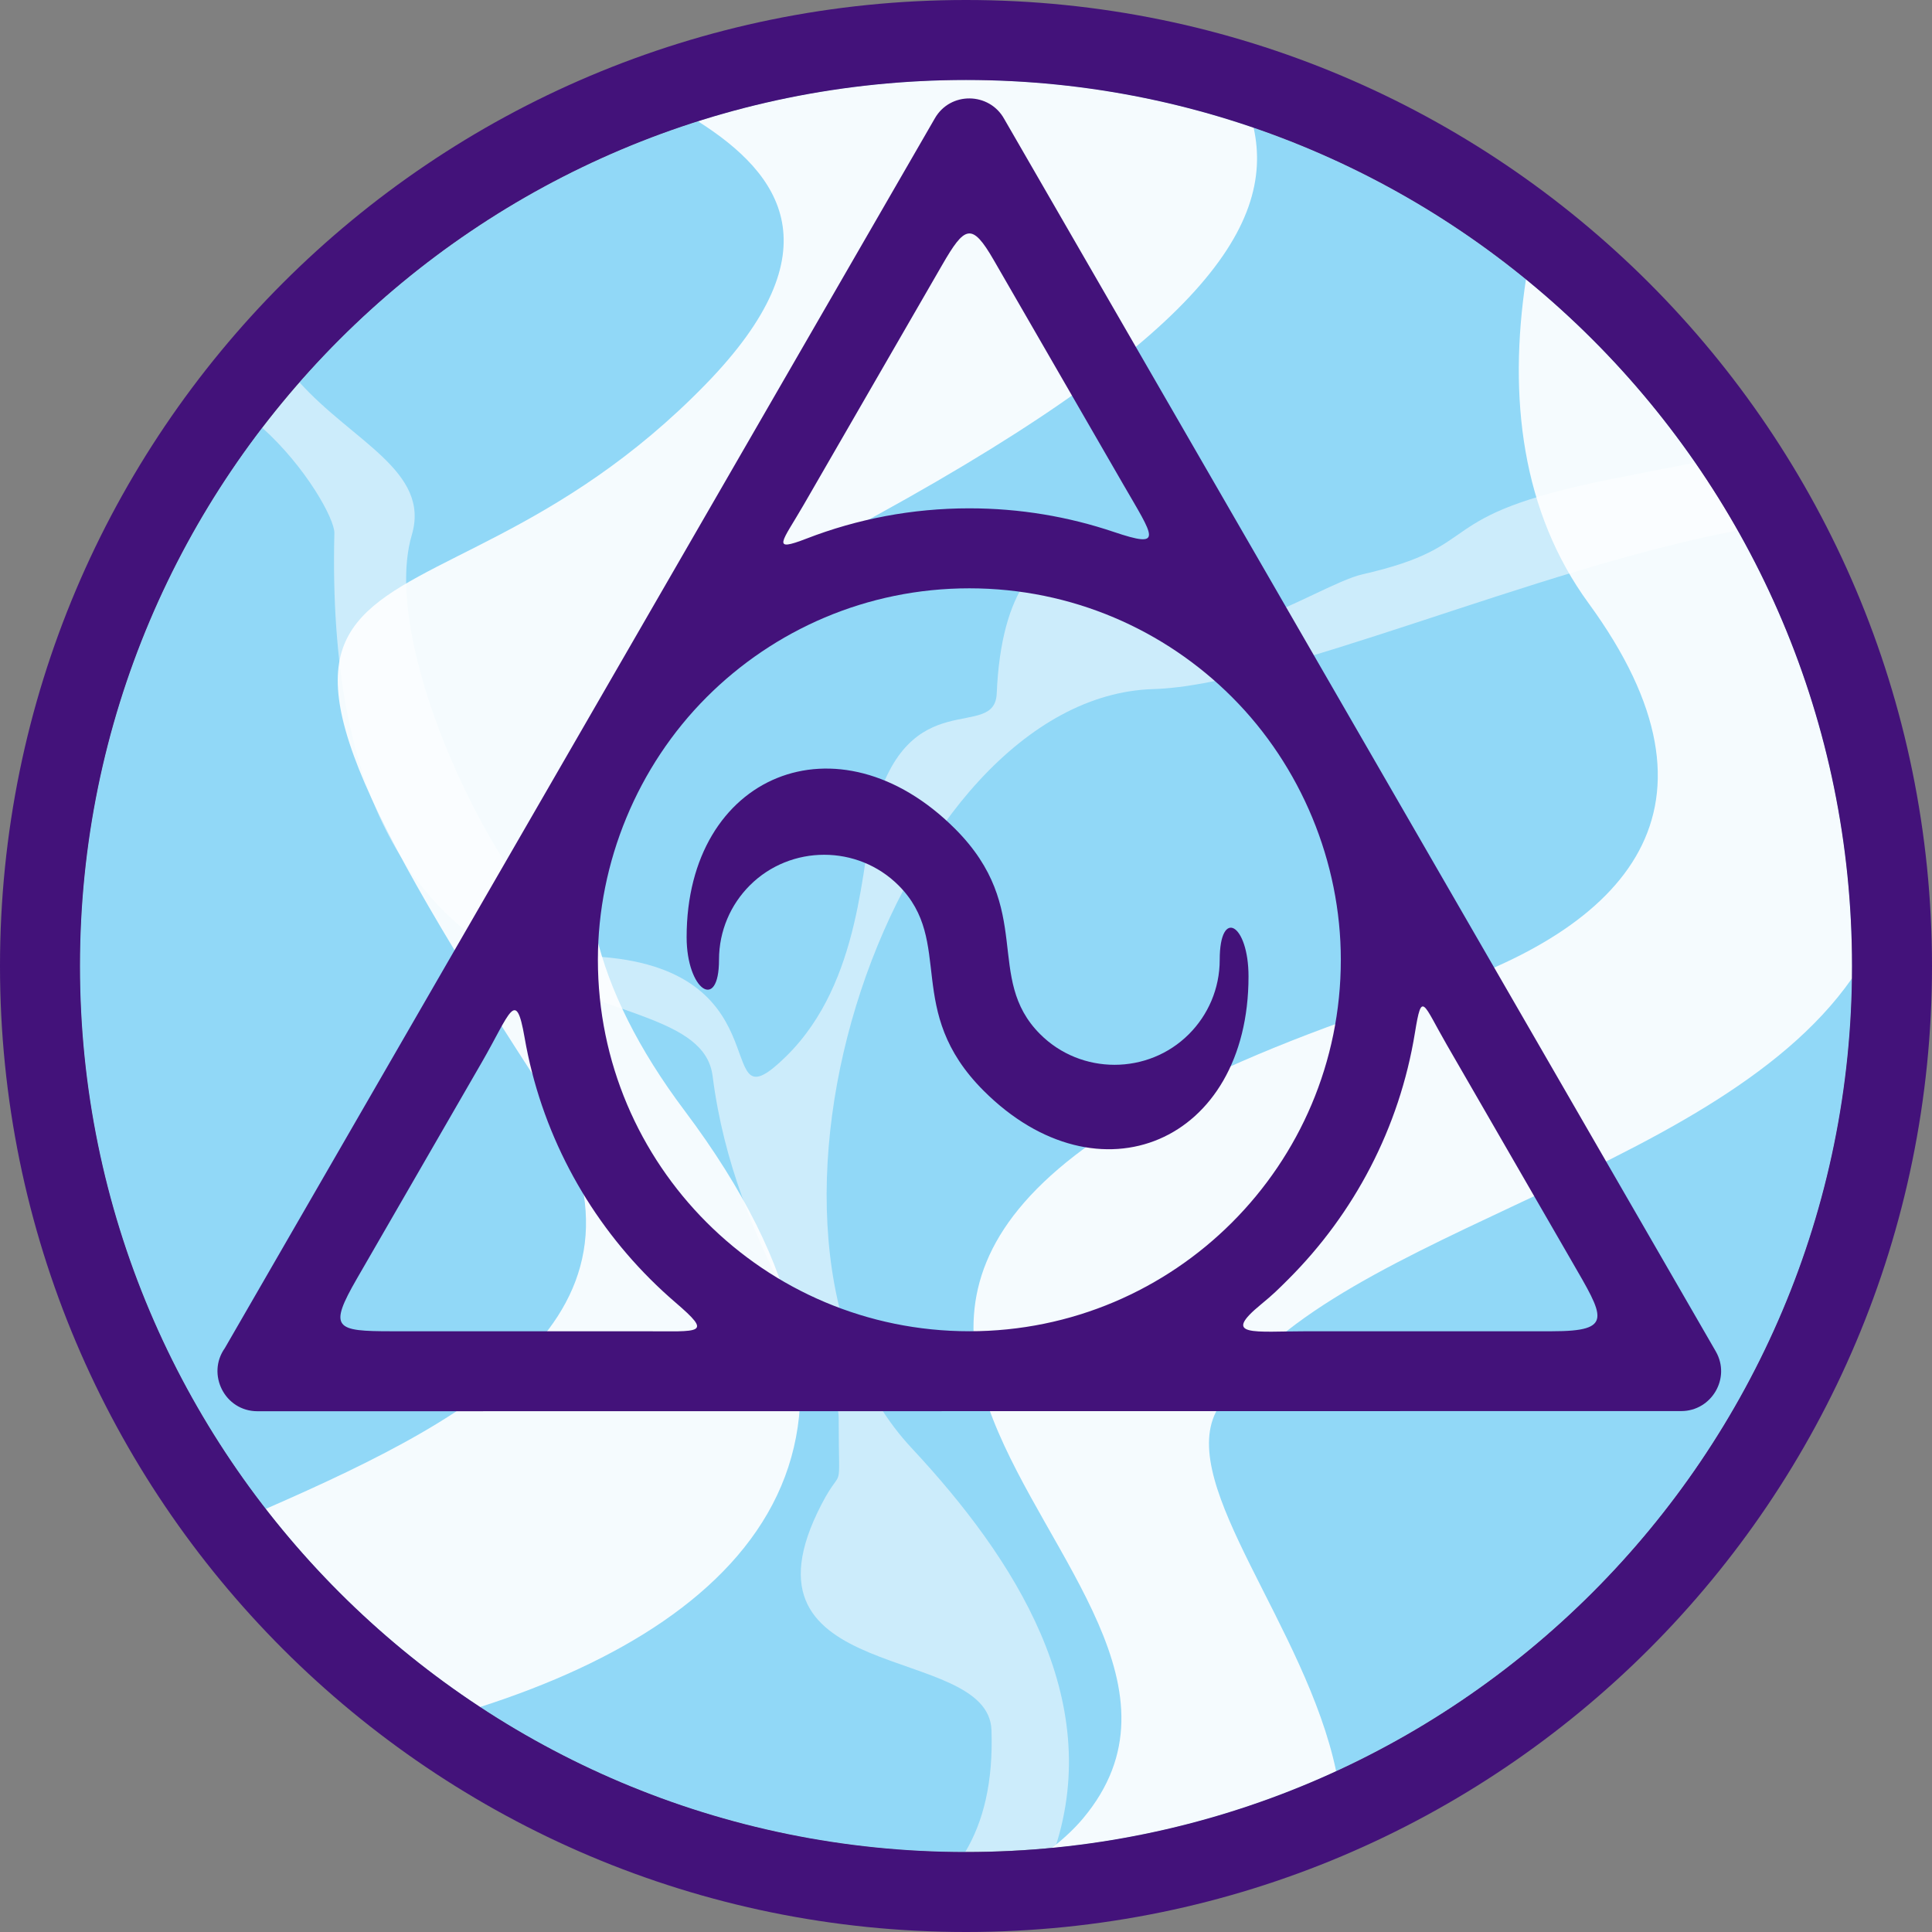 <svg xmlns="http://www.w3.org/2000/svg" xmlns:xlink="http://www.w3.org/1999/xlink" xml:space="preserve" width="1080px" height="1080px" style="shape-rendering:geometricPrecision; text-rendering:geometricPrecision; image-rendering:optimizeQuality; fill-rule:evenodd; clip-rule:evenodd" viewBox="0 0 1080 1080"><rect x="0" y="0" width="1080" height="1080" fill="#808080" stroke="none"/> <defs>  <style type="text/css">   <![CDATA[    .fil0 {fill:#CCECFB}    .fil1 {fill:#91D8F7}    .fil3 {fill:#43127A;fill-rule:nonzero}    .fil4 {fill:#43127A;fill-rule:nonzero}    .fil2 {fill:#FEFEFE;fill-opacity:0.91}   ]]>  </style> </defs> <g id="Camada_x0020_1">    <g id="_3079578634256">   <g>    <path class="fil0" d="M890.22 189.78c-89.62,-89.63 -213.45,-145.07 -350.22,-145.07 -136.77,0 -260.6,55.44 -350.22,145.07 -89.63,89.62 -145.07,213.45 -145.07,350.22 0,136.77 55.44,260.6 145.07,350.22 89.62,89.63 213.45,145.07 350.22,145.07 136.77,0 260.6,-55.44 350.22,-145.07 89.63,-89.62 145.07,-213.45 145.07,-350.22 0,-136.77 -55.44,-260.6 -145.07,-350.22z"></path>    <path class="fil1" d="M589.9 1032.8c27.1,-83.36 -22.12,-160.98 -80.21,-223.23 -112.71,-120.76 -8.05,-420.19 135.08,-424.37 69.49,-2.04 213.24,-67.39 326.61,-88.71 40.68,71.91 63.91,154.99 63.91,243.51 0,136.77 -55.44,260.6 -145.07,350.22 -78.59,78.59 -183.47,130.89 -300.32,142.58z"></path>    <path class="fil1" d="M539.58 1035.29c10,-16.76 15.68,-38.81 14.66,-68.15 -1.71,-49.38 -148.16,-23.8 -94.98,-126.27 12.28,-23.66 9.57,-2.46 9.57,-47.74 0,-31.39 -57.99,-93.37 -70.48,-191.64 -8.45,-66.49 -218.99,-0.98 -211.43,-303.47 0.19,-7.79 -15.79,-36.86 -40.36,-58.92 -63.89,83.41 -101.85,187.72 -101.85,300.9 0,136.77 55.44,260.6 145.07,350.22 89.53,89.54 213.2,144.95 349.8,145.07z"></path>    <path class="fil1" d="M947.68 258.66c-12.46,2.38 -28.01,5.37 -47.68,9.33 -103.32,20.79 -66.96,36.84 -138.52,53.1 -26.05,5.92 -106.48,63.21 -113.27,8.06 -2.63,-21.42 -86.01,-60.23 -91.03,58.48 -1.15,27.07 -49.19,-6.29 -68.3,65.36 -7.55,28.29 -6.77,95.64 -49.42,137.51 -43.44,42.65 1.08,-47.31 -102.78,-55.54 -41.34,-3.28 -127.21,-165.66 -106.47,-235.93 10.5,-35.59 -33.03,-52.18 -62.82,-85.33 7.2,-8.22 14.66,-16.2 22.39,-23.92 89.62,-89.63 213.45,-145.07 350.22,-145.07 136.77,0 260.6,55.44 350.22,145.07 21.15,21.15 40.4,44.2 57.46,68.88z"></path>    <path class="fil2" d="M390.16 67.79c46.74,29.62 77.09,72.16 4.51,146.83 -164.53,169.31 -316.16,48.45 -95.64,387.88 82.32,126.72 -27.37,187.24 -150.47,240.98 12.76,16.44 26.53,32.05 41.22,46.74 23.9,23.91 50.23,45.37 78.59,64.01 155.69,-50 248.8,-154.28 114.31,-333.36 -103.66,-138.02 -50.52,-247.99 89.77,-323.27 196.46,-105.41 240.64,-170.31 228.34,-226.2 -50.42,-17.29 -104.5,-26.69 -160.79,-26.69 -52.23,0 -102.57,8.09 -149.84,23.08z"></path>    <path class="fil2" d="M853.01 156.15c-10.01,66.21 -2.21,130.1 35.01,181.05 83.58,114.43 21.94,181.99 -91.04,218.06 -507.61,162.07 -73.47,319.63 -191.38,461.04 -4.79,5.76 -10.73,11.3 -17.53,16.68 56.23,-5.42 109.71,-20.24 158.85,-42.86 -17,-80.87 -88.5,-159.07 -67.15,-200.94 49.83,-97.7 276.58,-129.11 355.47,-242.23 0.03,-2.31 0.05,-4.63 0.05,-6.95 0,-136.77 -55.44,-260.6 -145.07,-350.22 -11.82,-11.83 -24.24,-23.05 -37.21,-33.63z"></path>   </g>   <path class="fil3" d="M540 0c149.11,0 284.11,60.44 381.84,158.16 97.72,97.73 158.16,232.73 158.16,381.84 0,149.11 -60.44,284.11 -158.16,381.84 -97.73,97.72 -232.73,158.16 -381.84,158.16 -149.11,0 -284.11,-60.44 -381.84,-158.16 -97.72,-97.73 -158.16,-232.73 -158.16,-381.84 0,-149.11 60.44,-284.11 158.16,-381.84 97.73,-97.72 232.73,-158.16 381.84,-158.16zm350.22 189.78c-89.62,-89.63 -213.45,-145.07 -350.22,-145.07 -136.77,0 -260.6,55.44 -350.22,145.07 -89.63,89.62 -145.07,213.45 -145.07,350.22 0,136.77 55.44,260.6 145.07,350.22 89.62,89.63 213.45,145.07 350.22,145.07 136.77,0 260.6,-55.44 350.22,-145.07 89.63,-89.62 145.07,-213.45 145.07,-350.22 0,-136.77 -55.44,-260.6 -145.07,-350.22z"></path>   <path class="fil4" d="M681.83 536.52c0,-29.4 16.1,-20.09 16.1,9.32 0,92.88 -83.78,128.18 -148.09,63.87 -44.87,-44.87 -16,-83.23 -47.54,-114.76 -22.83,-22.84 -60.32,-22.84 -83.16,0 -10.63,10.63 -17.21,25.34 -17.21,41.57 0,29.41 -18.1,16.77 -18.1,-12.64 0,-91.05 84.71,-125.92 150.08,-60.55 44.88,44.88 16,83.23 47.54,114.77 22.84,22.84 60.33,22.84 83.16,0 10.64,-10.64 17.22,-25.34 17.22,-41.58zm-139.95 -252.36c28.2,0 55.32,4.63 80.64,13.16 28.39,9.57 22.61,3.29 5.11,-27.01 -27.55,-47.72 -43.82,-75.9 -72.13,-124.94 -12.29,-21.3 -16.19,-19.16 -28.87,2.82 -28.75,49.79 -49.31,85.41 -77.38,134.02 -12.03,20.83 -18.64,26.7 1.66,18.85 28.22,-10.92 58.9,-16.9 90.97,-16.9zm417.25 471.28c8.61,14.97 -2.44,33.37 -19.3,33.36 -265.3,0.03 -530.6,0.06 -795.91,0.09 -18.32,0 -28.58,-20.74 -18.23,-35.29 132.3,-229.16 264.59,-458.28 396.89,-687.44 8.69,-15.13 30.42,-14.65 38.72,0.23 132.62,229.69 265.22,459.36 397.83,689.05zm-168.17 -178.15c-8.66,53.36 -34.06,101.11 -70.63,137.68 -5.89,5.89 -8.77,8.74 -15.21,14.02 -22.66,18.58 -4.58,15.19 26.11,15.19 50.79,0 84.06,0 136.4,0 34.79,0 29.05,-7.87 10.82,-39.44 -26.53,-45.95 -44.31,-76.74 -69.65,-120.64 -13.47,-23.33 -13.96,-30.67 -17.84,-6.81zm-413.48 150.71c-4.84,-4.16 -9.53,-8.51 -14.05,-13.03 -35.95,-35.95 -61.11,-82.7 -70.18,-134.97 -4.9,-28.19 -7.97,-13.79 -24.05,14.06 -25.85,44.78 -43.13,74.71 -69.64,120.62 -16.13,27.95 -12.18,29.5 19.35,29.5 55.33,0 87.53,0 140.72,0 32.33,0 39.01,2 17.85,-16.18zm311.23 -338.31c-37.57,-37.58 -89.49,-60.82 -146.83,-60.82 -57.35,0 -109.26,23.24 -146.84,60.82 -38.6,38.6 -60.82,92.19 -60.82,146.83 0,57.35 23.25,109.27 60.82,146.84 37.58,37.58 89.49,60.82 146.84,60.82 57.34,0 109.26,-23.24 146.83,-60.82 37.58,-37.57 60.82,-89.49 60.82,-146.84 0,-54.64 -22.22,-108.23 -60.82,-146.83z"></path>  </g> </g></svg>
